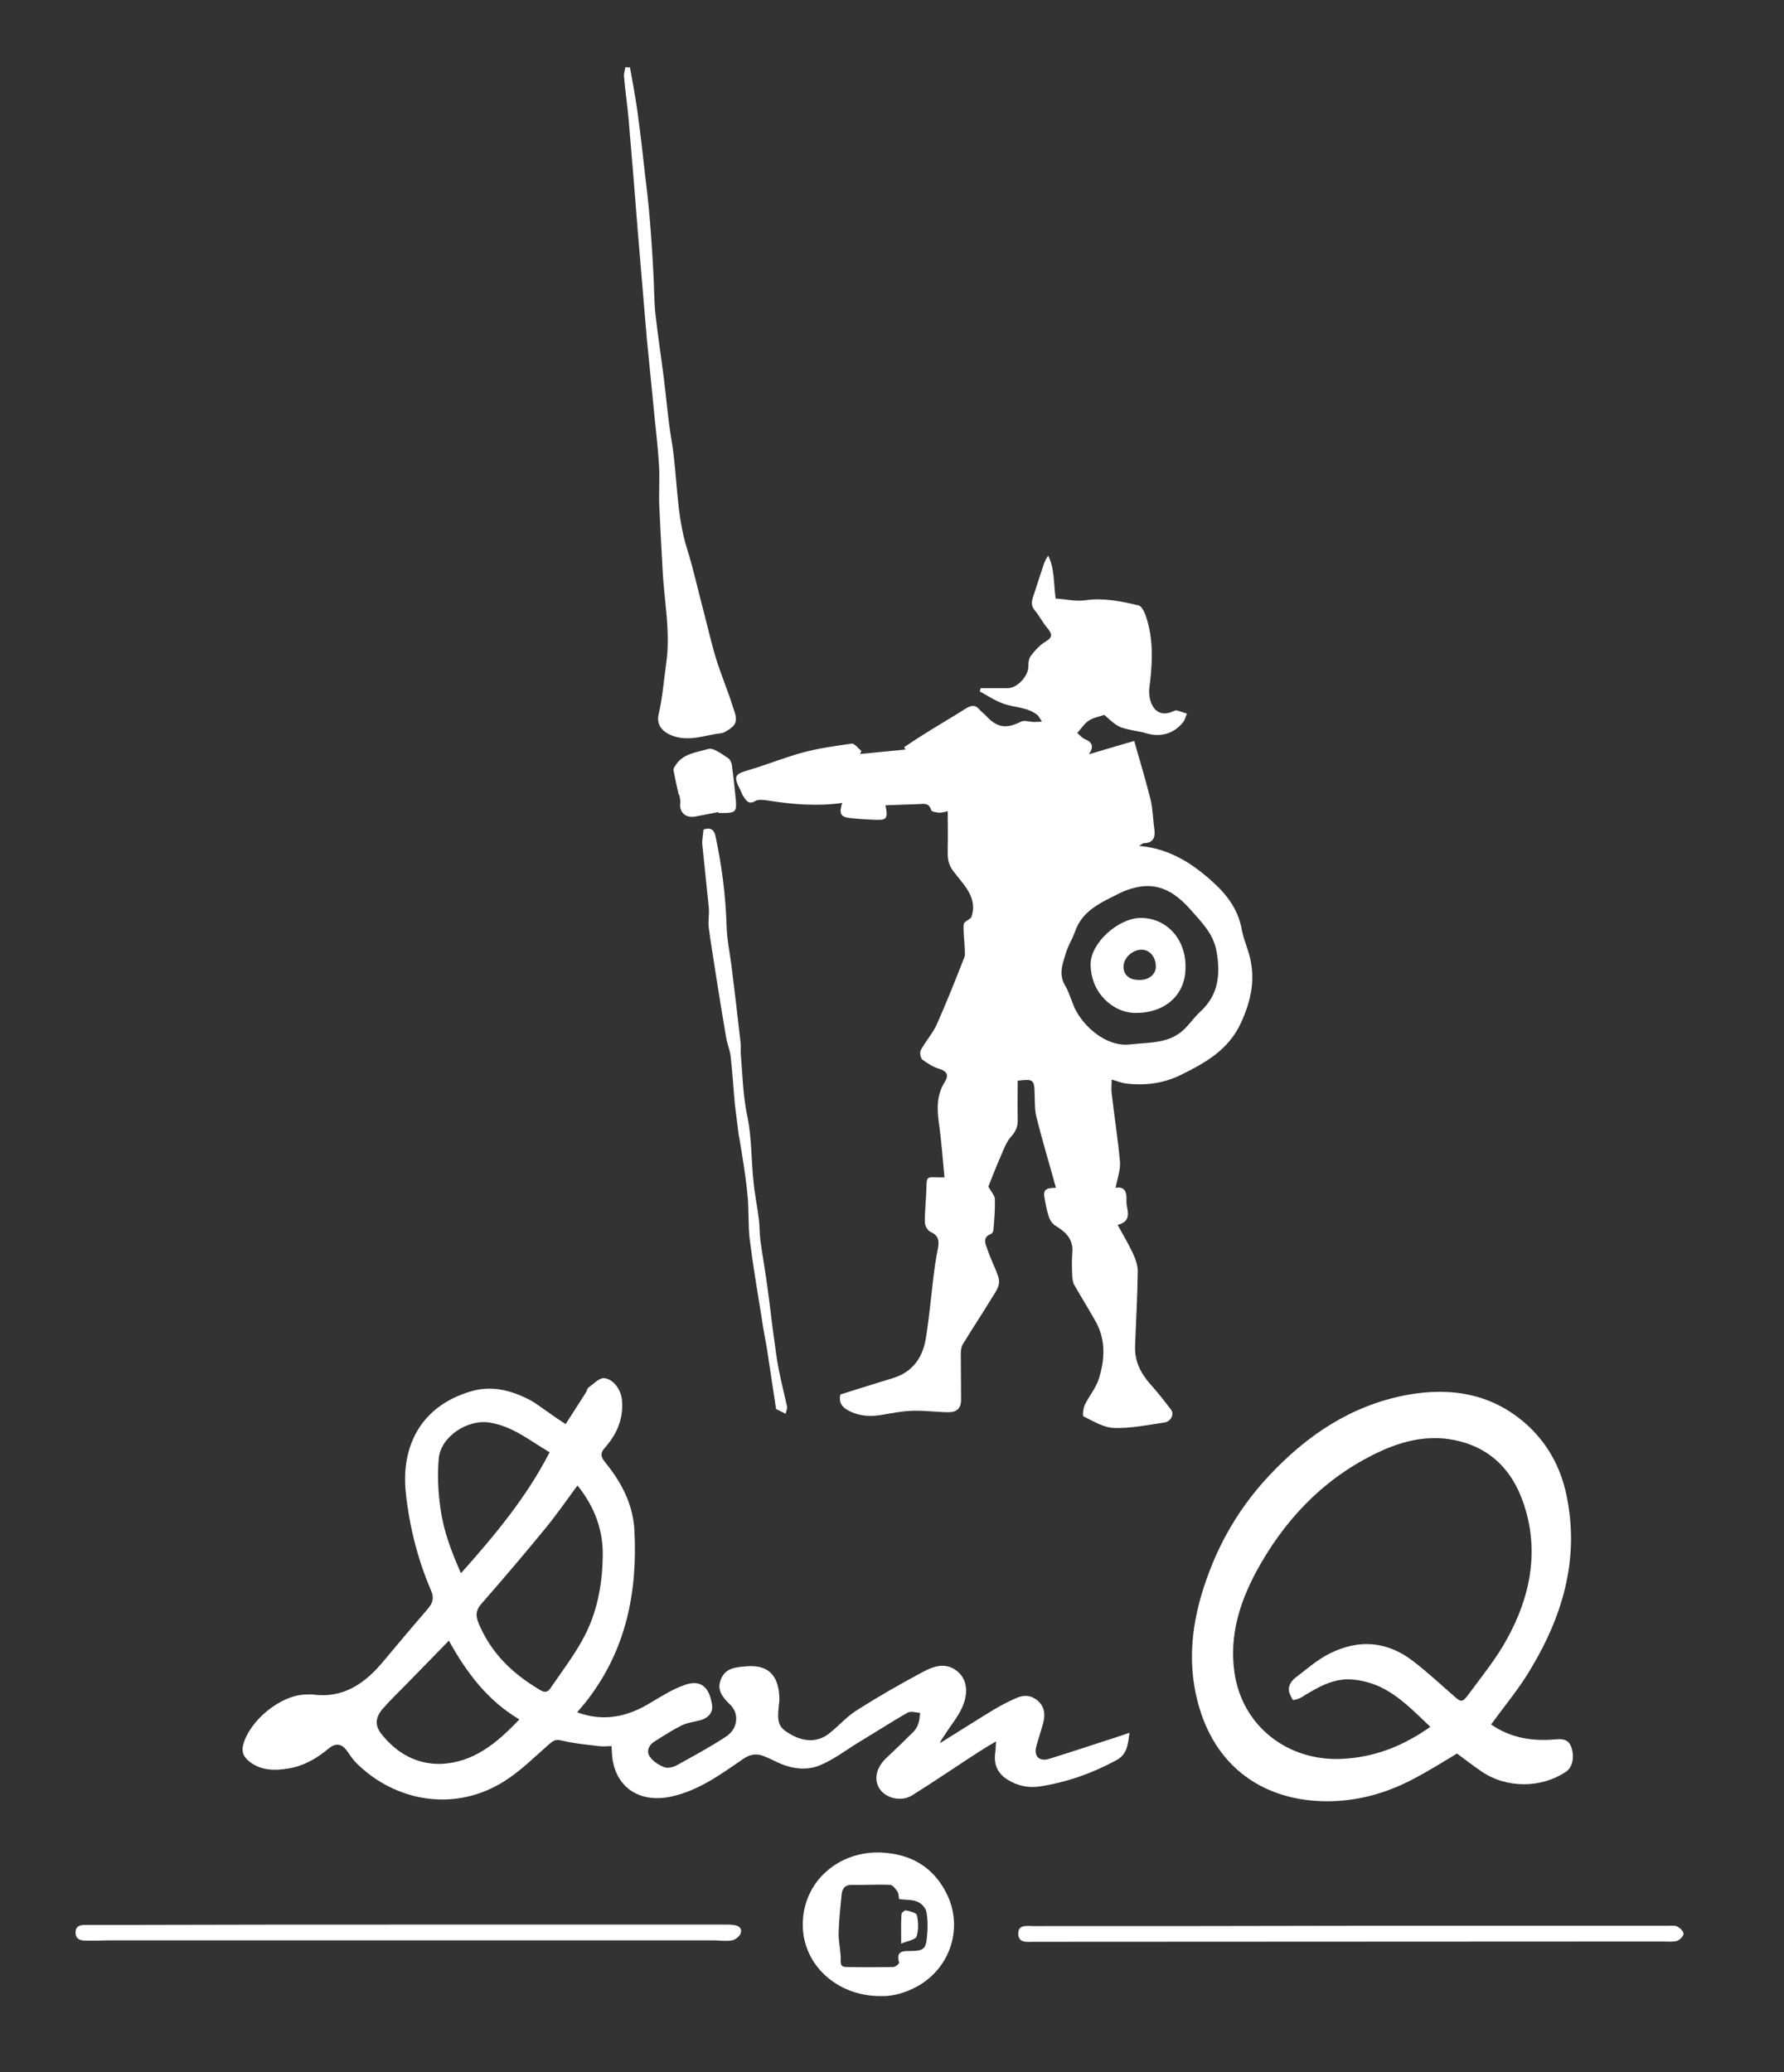 <svg xmlns="http://www.w3.org/2000/svg" xmlns:xlink="http://www.w3.org/1999/xlink" id="Layer_1" x="0px" y="0px" viewBox="0 0 601.8 698.9" style="enable-background:new 0 0 601.8 698.9;" xml:space="preserve">
<rect x="0" y="0" width="601.8" height="698.9" fill="#333333" stroke="none"/>
<style type="text/css">
	.st0{fill:#FFFFFF;}
</style>
<path class="st0" d="M318.6,397.1c-0.6-6.1-1-12-1.8-17.7c-0.7-5-1-9.8,1.8-14.3c1.4-2.2,1.2-3.7-1.7-4.6c-2-0.6-4-1.8-5.7-3.1  c-0.7-0.5-1-2.4-0.6-3.2c1.6-3,4-5.6,5.4-8.7c3.3-7.4,6.3-15,9.3-22.6c0.4-1,0.1-2.4,0.1-3.5c-0.1-2.6-0.5-5.2-0.3-7.7  c0.1-0.8,1.6-1.4,2.5-2.2c2.5-6.8-2.7-11.2-6.1-15.8c-2-2.7-1.8-4.9-1.8-7.6c0.1-4.1,0-8.1,0-12.5c-0.9,0.2-1.9,0.5-2.8,0.5  c-1-0.1-2.7-0.3-2.8-0.9c-0.7-2.5-2.5-2.1-4.2-2c-3.7,0.1-7.4,0.3-11.2,0.4c0.9,4.4,0.4,5-3.1,4.9c-3-0.1-6-0.3-8.9-0.6  c-3.2-0.4-3.7-1.5-2.6-5.1c-8.4,1.2-16.7,0.5-25-0.8c-1.5-0.2-3.3-0.5-4.4,0.2c-2.1,1.2-2.9-0.1-3.8-1.4c-0.5-0.7-0.8-1.6-1.2-2.4  c-2.3-4.6-1.9-5.3,2.6-6.6c6.1-1.8,12-4.2,18.1-5.9c5.5-1.5,11.2-2.3,16.9-3.1c1-0.1,2.2,1.6,3.3,2.5c-0.2,0.3-0.3,0.6-0.5,1  c5.1-0.5,10.2-1,15.3-1.5c-0.1-0.3-0.3-0.5-0.4-0.8c2-1.3,4-2.7,6.1-4c4.9-3.1,9.9-6,14.8-9.1c1.7-1,3.1-1.3,4.5,0.4  c0.8,0.9,1.8,1.6,2.6,2.5c3.5,3.7,6.7,4,11.4,1.6c1.2-0.6,3,0.1,4.5,0.1c0.9,0,1.7-0.1,2.6-0.1c-0.5-0.7-0.9-1.6-1.5-2.2  c-3.4-2.8-7.8-2.5-11.6-3.9c-2.8-1-5.3-2.7-7.9-4.1c0.1-0.4,0.2-0.7,0.3-1.1c3,0,6,0,9,0c3.3,0.1,7.3-4.2,7.1-7.6  c0-1.1,0.2-2.6,0.9-3.4c1.4-1.8,3-3.6,4.9-4.7c2.7-1.6,2.1-2.8,0.5-4.7c-1.5-1.8-2.6-4-4.1-5.8c-1.8-2.1-0.8-4-0.1-6.1  c0.9-2.7,1.7-5.4,2.6-8c0.5-1.5,0.9-2.9,2-4.4c2.2,4.5,1.8,9.5,2.5,14.5c3.4,0.1,6.6,1.1,10.4,0.5c5.7-0.8,11.9,0.4,17.6,1.8  c1.6,0.4,2.8,4.4,3.4,7c1.6,6.9,1.1,13.9,0.2,20.9c-0.2,1.8,0.1,4,0.9,5.6c1.4,2.8,3.9,3.6,6.9,2.3c0.5-0.2,1-0.5,1.4-0.4  c1.2,0.3,2.3,0.7,3.5,1.1c-0.5,1-0.7,2.2-1.4,3c-3.2,3.9-7.8,5.1-12.7,3.5c-1.2-0.4-2.5-0.5-3.8-0.8c-5.3-1.1-5.3-1.1-10-5.3  c-2,0.7-3.9,1-5.3,2c-1.5,1-2.5,2.7-3.8,4.1c0.9,0.8,1.7,1.8,2.8,2.2c2.8,1.2,2.5,3,1.1,5c5-1.5,9.8-2.9,15.3-4.5  c2,7,3.9,13.3,5.5,19.7c0.8,3.2,0.8,6.7,1.3,10c0.4,2.9-0.4,4.7-3.6,4.8c-0.4,0-0.8,0.5-1.6,0.9c9.9,0.8,17.6,5.6,24.4,11.7  c5,4.4,9.1,9.6,10.3,16.6c0.5,2.6,1.5,5.1,2.3,7.7c2.5,8.3,1,15.9-2.6,23.7c-4.2,9.1-11.9,13.4-20.2,17.5c-6.1,3-12.3,3.7-18.8,2.9  c-1.4-0.2-2.8-0.8-4.6-1.3c0,1.7-0.2,3.2,0,4.7c0.9,7.7,2.1,15.3,2.8,23c0.2,2.8-0.9,5.8-1.5,8.8c2.7-0.5,3.8,1,3.7,3.8  c-0.1,1.1,0.1,2.2,0.3,3.3c0.5,2.6,0.1,4.6-3.3,5.4c1.8,3.3,3.6,6.3,5.1,9.5c0.9,1.9,1.7,4.1,1.7,6.1c-0.1,8.4-0.6,16.9-0.9,25.3  c-0.2,5.1,1.9,9.2,5.2,12.9c2.4,2.7,4.7,5.6,6.9,8.5c1.2,1.6,0,4.1-2.4,4.4c-5.6,0.8-11.2,2-16.8,1.8c-3.5-0.1-7-2.3-10.3-3.9  c-0.4-0.2-0.1-2.7,0.4-3.8c1.4-3,3.7-5.6,4.7-8.7c2.1-6.5,2.5-13.2-1-19.5c-2.3-4.1-4.8-8.1-7.2-12.3c-0.5-0.8-0.6-1.9-0.7-2.8  c-0.1-2.6-0.2-5.2,0-7.8c0.5-4.6-1.9-7.1-5.5-9.3c-1.1-0.6-2-1.9-2.4-3.1c-0.7-2.1-1.1-4.4-1.5-6.7c-0.6-3.4,2.1-2.9,3.9-3.1  c-2.2-8-4.6-15.9-6.6-23.9c-0.6-2.5-0.5-5.3-0.6-8c-0.1-4.5-0.4-4.9-5.7-4.2c0,4.1-0.1,8.4,0,12.7c0.1,2.4-0.4,4.1-2.1,6  c-1.7,1.8-2.6,4.4-3.6,6.7c-1.6,3.6-3,7.3-4.2,10.3c0.9,1.7,2.2,3,2.2,4.3c0.1,3.5-0.2,7-0.5,10.4c0,0.4-0.4,1.1-0.7,1.2  c-3.4,1.3-1.8,3.7-1.2,5.6c1,3,2.5,5.8,3.5,8.8c1.1,3.1-1,5.3-2.4,7.7c-3.1,5.1-6.5,10.2-9.6,15.3c-0.5,0.9-0.6,2.2-0.6,3.3  c0,5.1,0.1,10.1,0.1,15.2c0,3.1-1.5,4.4-4.7,4.3c-3.9-0.1-7.7-0.6-11.6-0.5c-3.5,0.1-7,0.8-10.5,1.4c-3.6,0.6-7,0.5-10.5-1.1  c-2.8-1.3-4.1-3-3.4-5.8c6.1-1.9,12-3.8,18-5.6c6.5-2.1,9.8-7,10.8-13.3c1.1-6.7,1.7-13.4,2.5-20.1c0.4-3.4,0.9-6.9,1.6-10.3  c0.5-2.6,0.1-4.4-2.5-5.5c-0.9-0.4-1.9-2-1.9-3.1c-0.1-3.9,0.4-7.7,0.5-11.6c0.1-3.9,0-3.9,4.1-3.7  C316.8,397.1,317.3,397.1,318.6,397.1z M381.7,352.2c6.3-0.7,13-0.2,18-5.3c1.9-1.9,3.4-4.1,5.4-5.9c6-5.6,6.6-12.5,5.3-20  c-1-6-5-9.9-8.7-14.1c-5-5.7-10.8-9.6-18.9-7.5c-1.7,0.4-3.4,1-5,1.8c-6.1,3.1-12.7,5.7-15.2,13.1c-0.8,2.3-2.2,4.4-2.9,6.7  c-1.1,3.7-2.8,7.4-0.4,11.4c1.2,2,1.9,4.4,2.8,6.6C364.6,345.4,372.9,353.5,381.7,352.2z"></path>
<path class="st0" d="M190.8,480.3c2.3-3.6,4.6-7.1,6.8-10.6c0.4-0.6,0.5-1.5,1-1.8c1.7-1.2,3.5-3.2,5.2-3.1c3.2,0.3,5.7,4,6,7.3  c0.6,6.3-1.7,11.6-5.7,16.1c-1.9,2.1-1.3,3.4,0.3,5.3c5.3,6.6,9.1,13.8,9.6,22.5c1.1,20.7-2.7,40.1-15.6,57  c-1.1,1.5-2.4,2.9-3.7,4.5c9,3.3,17,1.5,24.7-3.2c3.7-2.2,7.5-4.6,11.5-6c5.5-2,8.4,0.7,9.3,6.7c0.4,2.4-1.1,4.2-3.4,5  c-2.2,0.7-4.7,0.9-6.8,1.9c-3.2,1.6-6.3,3.6-9.3,5.5c-1.8,1.1-2.7,3.2-1.6,4.9c1.1,1.7,3.1,3,5,3.7c1.2,0.5,3.1,0,4.3-0.7  c5.6-3.1,11.2-6.1,16.5-9.6c4-2.6,4.6-7.7,1.4-10.8c-2.6-2.5-4.7-5-3-8.8c1.6-3.7,5.2-3.8,8.3-4.1c8.6-0.8,11.4,4.3,11.3,11.6  c0,0.6-0.2,1.2-0.2,1.8c-0.6,5.9,0,7.3,4.3,9.7c4.8,2.6,9.3,2.4,13-0.7c3.1-2.5,5.8-5.6,9.2-7.7c7.1-4.5,14.4-8.7,21.9-12.7  c3-1.6,6.6-3.2,10.2-1.4c4.5,2.3,5.9,7.3,3.3,13.2c-1.4,3.2-3.8,6-5.7,9c-0.6,1-1.4,1.8-1.8,3.1c6.1-3.8,12.2-7.7,18.3-11.4  c2.4-1.4,4.9-2.7,7.4-3.8c2.7-1.2,5.2-1,7.5,1.1c2.3,2.2,2.3,4.9,1.5,7.7c-0.7,2.5-1.5,4.9-2.2,7.4c-0.9,3.4,0.9,5.3,4.3,4.3  c8.1-2.5,16.1-5.2,24.2-7.8c0.8-0.3,1.7-0.6,2.9-1c-0.5,3.9-0.7,7.3-4.5,9.3c-8.1,4.4-16.7,7.4-25.7,8.8c-3.9,0.6-7.7-0.2-11.1-2.4  c-3.5-2.3-4.6-5.5-3.9-9.5c0.1-0.9,0.1-1.8,0.2-3.3c-2.2,1.3-3.9,2.3-5.6,3.4c-7.6,4.9-15,10-22.7,14.8c-4.2,2.6-10.1,0.6-11.6-3.4  c-1.2-3.1,0-6.5,3-9.3c3.1-2.9,6.1-5.8,9-8.7c0.8-0.8,1.4-1.8,1.7-2.8c0.4-1.1,0.4-2.4,0.6-3.6c-1.4-0.1-3.1-0.7-4.2-0.1  c-5.6,3.2-11,6.7-16.5,10c-4.4,2.7-8.5,5.9-13.2,7.8c-4.9,2-10.2,1-15-1.4c-1.2-0.6-2.5-1.2-3.8-1.7c-2.7-1.1-4.9-0.6-7.4,1.2  c-7.4,5.1-14.7,10.4-23.8,12.4c-11.3,2.5-19.8-3.7-20.1-15.3c0-0.4-0.1-0.8-0.1-1.7c-1.4,0-2.9,0.2-4.3,0c-4.2-0.5-8.5-0.9-12.6-1.9  c-1.9-0.5-2.8,0.1-4.1,1.2c-4.9,4.3-9.6,9-15.1,12.5c-16.7,10.6-36.8,7-50-6.1c-1.3-1.3-2.2-2.8-3.3-4.3c-1.7-2.2-3.6-2.5-5.9-0.7  c-3.9,3.3-8.3,5.9-13.4,6.8c-4.8,0.8-9.5,0.9-13.6-2.4c-1.7-1.4-2.6-3-2-5.4c2.1-8.3,12.7-17,21.2-17.1c0.8,0,1.6-0.1,2.4,0  c10.4,1.4,17.7-3.9,23.9-11.4c4.9-5.9,9.9-11.8,14.9-17.6c1.6-1.9,2.1-3.6,1-6.1c-4.5-10.5-7.3-21.6-8.5-32.9  c-1.7-16,5.3-29.3,21.8-34.2c7.5-2.3,14.6-0.2,21.2,3.5C183.2,475,186.6,477.6,190.8,480.3z M194.8,501c-3.9,5.3-7.5,10.5-11.6,15.4  c-6.8,8.3-13.8,16.5-20.9,24.6c-1.7,2-1.9,3.7-1,6.1c4.2,10.4,11.7,17.5,21.1,23c2,1.2,2.9-0.1,3.6-1.2c3.8-5.5,7.8-10.8,10.9-16.6  c4.4-8.2,6.2-17.4,6.4-26.6C203.7,516.7,200.8,508.4,194.8,501z M185.4,489.8c-6.5-3.8-12.3-8.7-20.1-10  c-7.5-1.3-16.7,4.7-17.3,12.2c-0.5,5.6-0.2,11.3,0.6,16.8c1,7.5,3.7,14.6,6.9,21.8C166.9,517.8,177.6,505,185.4,489.8z M151.4,553.3  c-0.7,0.8-1.2,1.3-1.7,1.8c-4,4.1-7.9,8.1-11.9,12.2c-2.9,3-6,5.9-8.7,9c-2.6,3.1-2.7,5.8-0.2,8.8c5,6.2,11.6,9.9,19.5,9.8  c11.2-0.3,19.2-7,26.8-15C164.4,573.5,157.4,564.1,151.4,553.3z"></path>
<path class="st0" d="M503,581.6c6.4,4.5,14,5.8,22,5c2.6-0.2,4.3,0.3,5.1,2.8c1.1,3.2,0.3,6.7-1.8,8.1c-8.4,5.7-20.2,5.7-28.6-0.1  c-2.8-1.9-5.5-4-8.2-6c-4.7,2.8-9.4,5.8-14.4,8.4c-9.1,4.9-19,7.7-29.4,7.7c-20.9,0-37.9-11.1-43.7-33.6c-3.9-15-1.5-29.7,4-44  c4.6-12.1,11.3-22.8,20.1-32.2c12.7-13.6,27.7-23.7,46.3-27.2c15.1-2.8,29.3-0.5,41.1,10.4c7.4,6.9,11.6,15.5,13.3,25.3  c3.7,20.3-1.8,38.8-12.1,56.1C512.8,569.1,507.7,575.1,503,581.6z M482.5,582.4c-5.5-5.2-10.5-10.5-17.2-13.6  c-2.7-1.2-5.6-2-8.5-2.3c-6.7-0.8-12.2,2.5-17.7,5.9c-0.9,0.6-2.9,1.1-3,0.9c-0.7-1.2-1.5-2.7-1.3-4c0.1-1.2,1.1-2.6,2.1-3.4  c3.8-2.9,7.4-6.1,11.6-8.2c9.9-5,19.6-4.2,28.4,2.7c4.5,3.5,8.8,7.4,13.1,11.2c2.9,2.6,3.2,2.8,5.5-0.3c4.5-6.1,9.4-12.1,13-18.8  c7.3-13.3,10.5-27.7,6.3-42.7c-3.4-12.4-10.9-21.4-24.1-24.1c-9.7-2-18.9,0.6-27.6,5c-17.5,8.8-30.2,22.5-39.4,39.5  c-5.6,10.5-9,21.5-7.3,33.7c2.5,18.2,18,30.2,36.3,29.3C463.6,592.7,473.3,588.9,482.5,582.4z"></path>
<path class="st0" d="M212.5,22.7c0.9,4.9,1.8,9.8,2.5,14.7c1,7.2,1.8,14.3,2.6,21.5c0.6,5,1.2,10.1,1.6,15.1  c0.5,6,0.9,12.1,1.2,18.1c0.3,4.6,0.2,9.3,0.7,13.8c0.8,7.2,1.9,14.3,2.8,21.4c0.9,7,1.4,14,2.6,21c2.1,12.3,1.5,24.9,5.3,36.9  c2.1,6.7,3.6,13.6,5.4,20.4c1.5,5.6,2.7,11.2,4.4,16.7c1.7,5.4,3.9,10.6,5.6,16c0.7,2.4,2.3,5.2-0.7,7.3c-1,0.7-2.2,1.6-3.3,1.7  c-5.4,0.6-10.5,2.9-16.2,0.9c-3-1.1-5.8-3.3-4.8-7.4c1.3-5.5,1.7-11.2,2.5-16.8c1.6-10.8-0.7-21.4-1.2-32.1  c-0.4-7.1-0.8-14.3-1.1-21.4c-0.2-4.5,0.2-9.1-0.1-13.7c-0.5-7.8-1.5-15.5-2.2-23.3c-0.6-6.4-1.3-12.8-1.9-19.2  c-1-11.9-2-23.7-3-35.6c-1-12.6-2-25.3-3.1-37.9c-0.4-5-1.2-10-1.6-15c-0.1-1,0.3-2.1,0.5-3.2C211.4,22.8,212,22.7,212.5,22.7z"></path>
<path class="st0" d="M296.9,673.2c-14.6,0-25.9-10.5-26.1-23.7c-0.2-15,12.3-25.4,26.6-24.7c9.7,0.5,17.2,4.7,21.7,13.4  c6,11.4,1.8,25.3-9.6,31.7C305.5,672.1,301.1,673.4,296.9,673.2z M303.3,640.5c-0.2-0.9-0.1-1.9-0.6-2.6c-0.6-0.9-1.6-2.2-2.5-2.2  c-4.2-0.2-8.4,0.1-12.6,0c-2.4-0.1-3.5,1.1-3.7,3.3c-0.4,4.2-0.9,8.5-1,12.8c-0.1,3.1,0.8,6.3,0.7,9.4c-0.1,1.8,0.6,2.2,1.9,2.2  c5.3,0.1,10.6,0.1,15.9,0c0.7,0,2-1.2,1.9-1.5c-1.2-4.1,1.5-3.9,4.2-3.9c4-0.1,4.9-0.7,5.2-4.9c0.3-2.7,0.3-5.6-0.2-8.3  c-0.2-1.3-1.7-2.9-3-3.4C307.7,640.6,305.5,640.8,303.3,640.5z"></path>
<path class="st0" d="M456,649.5c35.4,0,70.8,0,106.1,0c1.2,0,2.5-0.2,3.6,0.2c1,0.5,2.2,1.6,2.2,2.5c0,0.8-1.3,2.1-2.2,2.4  c-1.5,0.4-3.2,0.2-4.8,0.2c-70.8,0-141.5,0.1-212.3,0.1c-2.1,0-4.9,0.5-5.1-2.5c-0.2-3.5,3-2.8,5.1-2.8  C384.4,649.6,420.2,649.6,456,649.5C456,649.5,456,649.5,456,649.5z"></path>
<path class="st0" d="M138,649.1c35.8,0,71.6,0,107.4,0c0.6,0,1.2,0,1.8,0.1c1.7,0.1,3.2,0.9,2.7,2.7c-0.3,1.1-1.8,2.3-2.9,2.5  c-2.1,0.4-4.4,0-6.5,0c-67.5,0-135,0-202.4,0c-3,0-6,0.2-9,0.1c-1.8,0-3.5-0.3-3.6-2.6c-0.1-2.4,1.6-2.7,3.4-2.7  c6.1,0,12.2,0,18.3,0C77.4,649.1,107.7,649.1,138,649.1C138,649.1,138,649.1,138,649.1z"></path>
<path class="st0" d="M237.3,279.8c2.6-1,3.7,0.3,4.1,2.4c2.1,9.9,3.4,19.9,3.7,30c0.1,4.4,1,8.7,1.6,13.1c1.1,8.7,2.1,17.4,3.1,26.2  c0.2,1.4,0,2.8,0.1,4.1c0.6,7,0.7,13.9,2.2,20.9c1.5,7.2,1.3,14.8,2.1,22.2c0.4,4.2,1.3,8.4,1.8,12.6c0.3,2.3,0.2,4.7,0.5,7  c0.7,5.3,1.7,10.6,2.4,16c0.8,5.7,1.4,11.4,2.2,17.1c0.5,3.5,0.9,7,1.6,10.5c0.8,4.2,1.9,8.3,2.8,12.5c0.1,0.7-0.3,1.6-0.5,2.4  c-1.1-0.5-2.1-1.1-3.2-1.6c-0.1-0.1,0-0.4-0.1-0.6c-1-6.6-2-13.2-3-19.8c-0.6-3.5-1.3-7-1.8-10.5c-1.4-8.8-2.9-17.5-4-26.3  c-0.6-5.1-0.2-10.4-0.8-15.5c-0.6-6.3-1.7-12.5-2.7-18.7c0-0.3-0.2-0.6-0.2-0.9c-0.4-3.5-0.9-6.9-1.3-10.4c-0.5-5.3-0.8-10.7-1.4-16  c-0.2-2.1-1.1-4.2-1.5-6.3c-1.2-7.1-2.4-14.2-3.5-21.4c-0.8-5.3-1.7-10.5-2.4-15.8c-0.3-2.3,0.2-4.6,0-6.9  c-0.7-7.1-1.5-14.2-2.2-21.3C236.8,283.1,237.2,281.4,237.3,279.8z"></path>
<path class="st0" d="M242.3,273.9c-2.6,0.5-5.2,1-7.8,1.5c-3.2,0.6-5.5-1.5-5-4.7c0.1-0.8-0.2-1.6-0.3-2.4c0-0.2-0.3-0.3-0.3-0.5  c-0.6-2.6-1.2-5.3-1.7-8c-0.1-0.4,0.2-1,0.5-1.4c2.5-4.3,7.2-4.6,11.2-5.8c1.8-0.5,4.5,1.7,6.6,3c0.7,0.4,1.3,1.6,1.4,2.5  c0.5,3.8,0.9,7.6,1.3,11.5c0.4,4.1-0.1,4.6-4.3,4.6c-0.5,0-1,0-1.5,0C242.3,274.1,242.3,274,242.3,273.9z"></path>
<path class="st0" d="M399.9,325.8c0.3,9.8-7.1,16.2-17.6,15.8c-6.6-0.3-14.4-6.4-14.4-16.5c0.1-7.2,9.3-15.3,16.6-15.5  C393.3,309.4,399.9,316.5,399.9,325.8z M384.5,330.5c3.2,0,5.5-2,5.4-4.7c-0.1-3.1-2-5.4-4.7-5.5c-3.1-0.1-6.3,2.8-6.2,5.8  C379,328.9,381.1,330.6,384.5,330.5z"></path>
<path class="st0" d="M304,655.5c0-4-0.1-6.9,0.1-9.9c0-0.5,1.1-1.4,1.5-1.3c1.3,0.3,3.5,0.8,3.7,1.6c0.5,2.3,0.6,5-0.1,7.2  C308.8,654.2,306.2,654.6,304,655.5z"></path>
</svg>